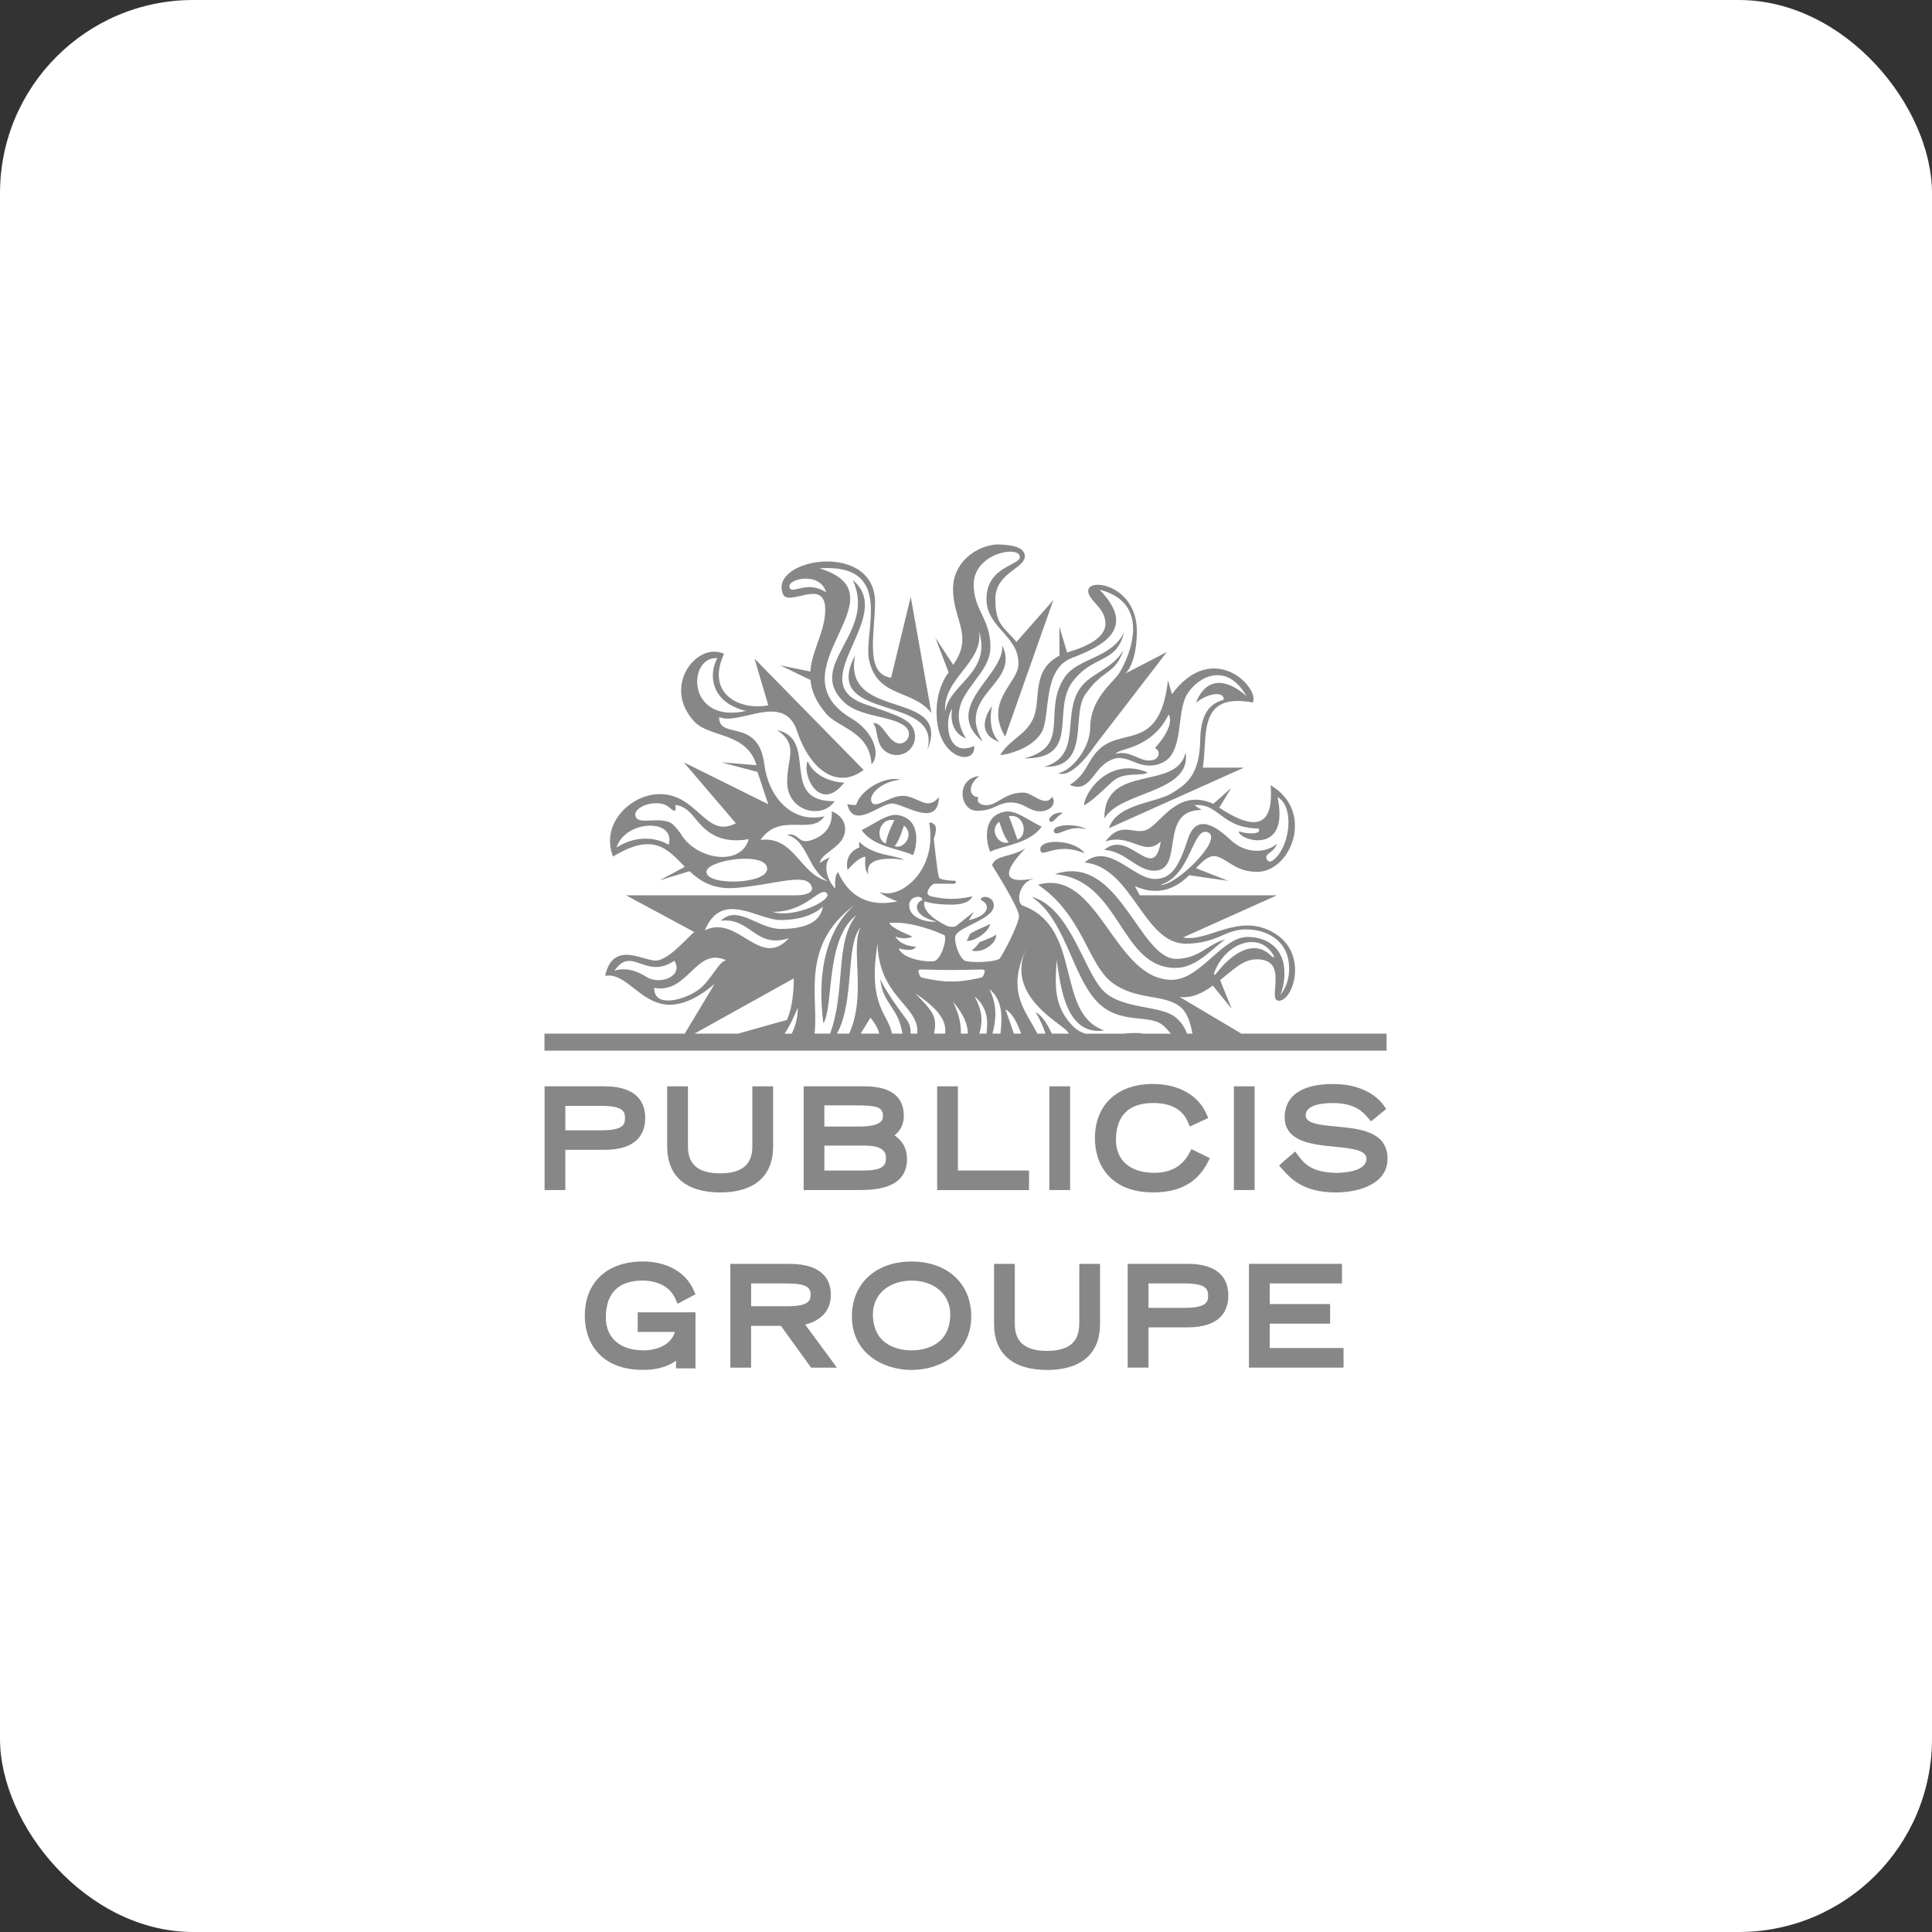 <?xml version="1.0" encoding="utf-8"?>
<svg xmlns="http://www.w3.org/2000/svg" fill="none" height="110" viewBox="0 0 110 110" width="110">
  <rect x="0" y="0" width="110" height="110" fill="#333333" stroke="none"/>
  <rect fill="white" height="110" rx="11" width="110"/>
  <g clip-path="url(#clip0_3857_2038)">
    <path d="M36.737 63.655C36.737 62.832 36.332 61.85 34.405 61.85H31.006V67.757H32.187V65.467H34.403C36.332 65.467 36.735 64.481 36.735 63.653L36.737 63.655ZM32.189 62.965H34.236C35.481 62.965 35.585 63.296 35.585 63.664C35.585 64.032 35.481 64.354 34.236 64.354H32.189V62.965Z" fill="#878787"/>
    <path d="M44.017 65.282V61.852H42.835V65.282C42.835 66.307 42.235 66.806 41.002 66.806C39.769 66.806 39.169 66.307 39.169 65.282V61.852H37.987V65.282C37.987 66.965 39.059 67.892 41.002 67.892C42.945 67.892 44.017 66.965 44.017 65.282Z" fill="#878787"/>
    <path d="M51.64 65.983C51.64 65.272 51.27 64.872 50.928 64.641C51.202 64.433 51.458 64.1 51.458 63.522C51.458 61.85 49.697 61.85 49.118 61.85H45.758V67.757H48.758C49.693 67.757 51.642 67.757 51.642 65.981L51.64 65.983ZM48.719 62.936C49.886 62.936 50.273 63.021 50.273 63.531C50.273 63.697 50.273 64.14 48.938 64.14H46.935V62.936H48.717H48.719ZM49.174 66.644H46.937V65.226H49.248C50.442 65.226 50.442 65.742 50.442 65.96C50.442 66.37 50.227 66.644 49.174 66.644Z" fill="#878787"/>
    <path d="M58.588 66.644H54.539V61.85H53.357V67.759H58.588V66.644Z" fill="#878787"/>
    <path d="M60.928 61.85H59.747V67.757H60.928V61.85Z" fill="#878787"/>
    <path d="M68.76 66.187L68.886 65.941L67.835 65.427L67.713 65.654C67.308 66.409 66.654 66.775 65.716 66.775C64.353 66.775 63.538 66.072 63.538 64.895C63.538 63.524 64.27 62.801 65.656 62.801C66.664 62.801 67.33 63.165 67.637 63.886L67.744 64.14L68.791 63.655L68.686 63.414C68.222 62.351 67.086 61.717 65.648 61.717C63.606 61.717 62.34 62.905 62.34 64.814C62.34 66.301 63.211 67.89 65.656 67.89C67.157 67.89 68.17 67.333 68.76 66.187Z" fill="#878787"/>
    <path d="M71.433 61.85H70.252V67.757H71.433V61.85Z" fill="#878787"/>
    <path d="M76.086 64.14C75 64.04 74.342 63.947 74.342 63.493C74.342 62.892 75.321 62.803 75.904 62.803C77.162 62.803 77.63 63.346 77.855 63.608L78.062 63.845L78.927 63.138L78.78 62.932C78.577 62.647 77.775 61.719 75.916 61.719C73.504 61.719 73.144 62.896 73.144 63.599C73.144 65.011 74.708 65.163 75.966 65.286C77.075 65.394 77.801 65.5 77.801 65.977C77.801 66.757 76.295 66.777 76.123 66.777C74.648 66.777 74.205 66.184 73.914 65.791L73.742 65.563L73.026 66.176L72.823 66.361L73.007 66.567C73.479 67.096 74.191 67.892 76.051 67.892C77.412 67.892 79.001 67.391 79.001 65.977C79.001 64.408 77.385 64.261 76.088 64.142L76.086 64.14Z" fill="#878787"/>
    <path d="M36.31 75.835H38.425C38.2 76.602 37.358 76.883 36.644 76.883C35.299 76.883 34.494 76.18 34.494 75.003C34.494 73.632 35.216 72.909 36.584 72.909C37.01 72.909 38.044 73.013 38.462 73.965L38.578 74.231L39.598 73.691L39.497 73.46C39.046 72.434 37.966 71.823 36.606 71.823C34.564 71.823 33.296 73.01 33.296 74.92C33.296 76.407 34.167 77.996 36.613 77.996C37.517 77.996 38.098 77.755 38.489 77.472V77.909H39.598V74.718H36.308V75.833L36.31 75.835Z" fill="#878787"/>
    <path d="M47.306 73.728C47.306 72.921 46.894 71.96 44.937 71.96H41.583V77.867H42.764V75.49H44.461L46.18 77.867H47.65L45.839 75.411C46.59 75.242 47.304 74.739 47.304 73.728H47.306ZM42.767 73.073H44.79C45.93 73.073 46.154 73.31 46.154 73.72C46.154 74.129 45.936 74.373 44.79 74.373H42.767V73.073Z" fill="#878787"/>
    <path d="M51.901 71.825C49.87 71.825 48.504 73.079 48.504 74.945C48.504 77.043 50.265 77.998 51.901 77.998C53.538 77.998 55.299 77.043 55.299 74.945C55.299 73.079 53.933 71.825 51.901 71.825ZM51.901 76.885C51.384 76.885 49.7 76.738 49.7 74.828C49.7 73.699 50.604 72.913 51.901 72.913C53.199 72.913 54.103 73.701 54.103 74.828C54.103 76.738 52.419 76.885 51.901 76.885Z" fill="#878787"/>
    <path d="M61.445 75.39C61.445 76.415 60.845 76.914 59.612 76.914C58.379 76.914 57.779 76.415 57.779 75.39V71.96H56.598V75.39C56.598 77.072 57.669 78 59.614 78C61.559 78 62.631 77.072 62.631 75.39V71.96H61.45V75.39H61.445Z" fill="#878787"/>
    <path d="M67.603 71.958H64.206V77.865H65.388V75.575H67.603C69.532 75.575 69.935 74.589 69.935 73.761C69.935 72.934 69.53 71.956 67.603 71.956V71.958ZM65.39 73.073H67.436C68.681 73.073 68.785 73.404 68.785 73.772C68.785 74.14 68.681 74.462 67.436 74.462H65.39V73.073Z" fill="#878787"/>
    <path d="M72.294 75.363H75.731V74.248H72.294V73.073H76.407V71.958H71.11V77.867H76.496V76.752H72.294V75.363Z" fill="#878787"/>
    <path d="M70.68 58.851L67.159 56.759C67.862 56.85 68.479 56.536 69.054 56.118L70.126 57.435L69.47 55.804C70.182 55.242 70.765 54.637 71.493 54.621C73.48 54.571 72.089 56.969 72.816 56.977C73.627 56.983 74.508 54.307 72.561 53.132C70.546 51.904 68.785 53.676 67.357 53.375L72.702 50.977H64.893L64.616 50.451C66.029 51.089 67.037 50.496 67.709 49.831L69.931 50.153L68.094 49.431C68.533 48.97 68.903 48.612 69.368 48.791C70.026 49.045 70.413 49.627 71.56 49.639C73.492 49.662 74.899 46.208 72.344 44.708C72.538 47.171 71.396 47.293 69.418 45.985L70.097 44.87L69.083 45.767C67.182 44.916 66.255 46.607 65.454 47.154C64.653 47.699 63.921 46.605 62.946 47.907C64.397 47.426 65.137 48.822 66.091 47.907C65.696 50.378 64.285 47.154 62.878 48.387C64.097 48.479 64.734 49.575 65.704 49.575C67.494 49.575 65.899 46.114 68.417 46.114L67.999 45.844C69.428 45.709 69.499 47.144 71.653 47.171C71.876 47.497 71.09 47.522 70.538 47.333C70.447 47.793 73.459 48.824 72.737 45.382C73.687 45.9 73.48 48.063 72.59 48.887C72.418 49.047 72.257 49.126 72.149 48.957C71.907 48.589 72.528 48.595 72.706 48.038C72.031 48.627 70.883 48.579 70.097 47.849C69.313 47.114 68.138 46.224 67.635 47.768C67.134 49.313 66.712 50.028 65.787 50.045C64.513 50.066 63.163 47.917 61.748 49.105C64.45 49.357 65.088 53.674 67.465 53.73C69.313 53.73 69.729 52.915 70.931 52.915C72.133 52.915 73.399 53.554 73.399 55.147C73.399 56.11 72.894 56.653 72.894 56.653C72.894 56.653 73.265 55.871 73.08 54.877C72.903 53.926 72.094 53.346 71.038 53.346C69.555 53.346 68.361 55.787 66.71 55.787C63.408 55.787 62.557 49.386 59.102 50.372C61.645 52.098 61.924 54.862 63.292 55.923C64.68 56.996 66.331 56.557 67.246 57.366C67.618 57.695 67.773 58.25 67.897 58.853H67.583C67.471 58.543 67.306 58.254 67.031 58.013C66.238 57.177 63.861 57.543 62.768 56.359C61.678 55.172 60.877 51.607 58.725 51.062C60.602 52.27 61.018 55.392 62.361 56.921C63.699 58.45 65.475 57.641 66.29 58.441C66.435 58.583 66.555 58.72 66.666 58.855H65.127C64.99 58.83 64.846 58.814 64.682 58.812C64.434 58.812 64.181 58.83 63.929 58.855H61.808C61.529 58.77 61.272 58.622 61.043 58.381C59.977 57.252 60.076 56.062 60.161 54.658C60.368 55.977 60.621 59.009 62.876 58.67C60.039 57.697 61.688 52.811 58.222 51.557C57.848 51.42 57.976 50.193 58.922 50.01C57.049 50.372 57.062 49.681 58.384 48.298C57.569 48.82 56.679 48.668 56.483 49.261C56.483 49.261 58.018 51.682 58.018 52.154C58.018 52.626 57.008 54.535 56.896 54.596C56.518 54.802 55.287 54.81 54.972 54.716C54.647 54.617 54.264 53.577 54.413 53.252C54.649 52.747 56.547 52.333 56.582 51.584C56.607 50.998 55.816 50.941 55.843 51.249C56.3 51.403 56.497 52.081 55.156 52.393L55.458 51.907C55.458 51.907 54.463 52.705 54.413 52.738C54.364 52.772 54.13 52.788 53.983 52.743C53.838 52.697 52.402 52.002 52.646 51.316C52.646 51.316 53.083 51.507 54.169 51.507C55.255 51.507 55.361 51.031 55.361 51.031C55.361 51.031 54.78 51.178 54.186 51.178C53.592 51.178 53.008 51.031 53.008 51.031C52.537 50.921 53.038 50.322 53.203 50.315H54.335C54.403 50.315 54.498 50.157 54.345 50.147C54.231 50.143 53.511 50.126 53.455 49.947C53.36 49.644 53.166 47.743 53.166 47.743C53.166 47.743 53.412 47.15 53.207 46.954C53.004 46.757 52.905 46.859 52.905 46.859C53.375 49.5 51.359 51.143 50.209 50.825L50.072 50.8C50.329 50.995 50.664 51.174 51.095 51.32C48.947 51.778 48.07 50.463 47.724 49.664C47.538 49.76 47.532 50.274 47.557 50.6C47.11 50.107 46.841 49.352 47.25 48.801C46.702 49.068 46.681 49.151 46.681 49.151C46.702 48.697 47.492 48.402 47.892 47.874C48.285 47.345 48.206 46.534 47.356 46.191C47.412 47.006 47.01 47.562 46.191 47.836C45.397 48.1 45.531 47.377 44.794 47.537C45.999 47.813 45.934 49.486 47.139 50.174C45.533 49.795 45.256 47.601 43.3 47.818C44.424 46.208 46.201 47.591 46.938 46.476C45.034 46.915 43.739 45.299 43.52 43.531C43.185 40.823 40.909 42.158 40.946 40.823C42.09 41.343 44.631 39.369 45.378 41.615C46.164 43.966 47.747 44.922 49.172 43.837L42.959 37.499L43.743 40.155C42.121 40.478 40.164 39.504 41.225 37.225C39.69 36.507 37.658 39.074 39.533 41.085C40.4 42.011 42.514 41.672 43.071 43.568L41.058 43.404L43.127 43.949L43.743 45.79L38.933 43.406L41.896 46.873C40.164 47.795 39.733 45.157 37.495 45.214C35.928 45.251 34.174 46.873 34.902 48.77C37.244 47.343 38 48.36 38.995 49.35L37.551 50.124L39.258 49.604C39.864 50.17 40.609 50.646 41.84 50.559C43.863 50.407 45.651 49.75 46.108 50.303C46.462 50.723 46.056 50.975 45.326 50.975H35.645L39.527 53.065C39.152 53.356 38.07 54.691 37.323 54.691C36.576 54.691 34.9 53.537 34.455 55.559C36.181 55.263 37.054 59.053 40.683 56.029L38.986 58.851H31V59.82H78.946V58.851H70.682H70.68ZM68.783 47.393C69.673 47.778 66.919 50.475 66.073 50.378C67.835 49.852 67.893 47.006 68.783 47.393ZM69.145 55.353C69.77 53.683 71.723 52.965 72.53 54.425C72.569 54.498 72.507 54.554 72.367 54.415C71.357 53.398 70.062 54.365 69.249 55.423C69.133 55.575 69.095 55.48 69.143 55.353H69.145ZM40.845 37.472C40.336 38.365 40.435 39.993 42.477 40.478C39.055 41.243 39.142 37.337 40.845 37.472ZM38.074 48.096C36.499 47.225 35.101 48.261 35.101 48.261C35.573 46.688 38.488 46.557 38.074 48.096ZM38.765 47.472C38.527 47.156 38.325 46.882 38.07 46.796C37.741 46.686 37.375 46.701 37.05 46.715C36.648 46.736 36.301 46.751 36.193 46.501C36.121 46.339 36.197 46.164 36.406 46.012C36.62 45.858 36.934 45.754 37.251 45.736C37.609 45.711 37.915 45.798 38.115 45.979C38.314 46.158 38.395 46.172 38.43 46.156C38.48 46.131 38.467 46.012 38.463 45.933C38.455 45.875 38.447 45.829 38.48 45.833C39.042 45.925 39.316 46.274 39.603 46.624C40.085 47.204 40.826 48.09 42.63 47.78C42.173 49.394 39.587 48.916 38.763 47.474L38.765 47.472ZM40.222 49.673C40.124 48.968 43.65 48.444 43.679 49.456C43.706 50.338 40.325 50.453 40.222 49.673ZM58.427 54.024C57.258 56.549 60.141 58.127 60.678 58.631C60.741 58.689 60.803 58.766 60.863 58.851H59.89C59.607 58.252 59.303 57.792 58.961 57.636C59.197 57.992 59.373 58.408 59.524 58.851H59.063C58.392 57.518 57.279 56.499 58.425 54.024H58.427ZM58.138 58.851H57.726L57.25 57.472C57.62 57.663 57.896 58.179 58.138 58.851ZM56.96 58.851H56.509C56.704 58.094 56.805 57.287 56.334 56.314C57.085 56.935 57.076 57.901 56.96 58.851ZM56.162 58.851H55.758C55.934 58.256 55.984 57.624 55.481 56.723C56.222 57.353 56.273 58.094 56.162 58.851ZM53.178 58.851C53.414 57.807 52.986 57.489 52.111 56.549C53.426 57.458 53.9 58.086 53.813 58.851H53.178ZM54.248 57.021C54.904 57.786 55.094 58.343 55.105 58.851H54.705C54.724 58.36 54.633 57.788 54.25 57.021H54.248ZM54.178 55.23C54.753 55.23 55.847 55.199 55.876 55.199C56.031 55.199 56.062 55.251 56.069 55.276C56.073 55.334 55.996 55.627 55.88 55.656C55.872 55.663 54.804 55.912 54.178 55.881C53.551 55.912 52.485 55.663 52.475 55.656C52.361 55.627 52.28 55.334 52.288 55.276C52.293 55.249 52.322 55.199 52.477 55.199C52.477 55.199 53.602 55.23 54.178 55.23ZM52.512 51.247C52.046 51.401 51.966 52.158 53.321 52.468C52.88 52.532 51.8 52.331 51.767 51.582C51.738 50.995 52.529 50.939 52.512 51.247ZM51.186 52.539C52.448 52.614 53.78 53.248 53.78 53.248C53.931 53.57 53.551 54.612 53.22 54.712C52.909 54.806 51.393 54.644 51.173 53.995C52.084 54.24 52.146 53.897 52.146 53.897C52.146 53.897 51.314 53.903 50.979 53.323C51.629 53.556 51.941 53.315 51.941 53.315C51.941 53.315 50.677 52.83 50.639 52.539H51.188H51.186ZM49.928 53.949L49.959 53.703C50.041 56.732 52.233 57.212 52.233 58.718C52.233 58.764 52.228 58.807 52.226 58.853H51.842C51.868 58.577 51.806 58.304 51.604 58.034C50.178 56.12 50.116 55.708 50.116 55.708C50.238 57.16 51.159 57.345 51.38 58.851H50.788C50.569 57.724 49.431 57.281 49.932 53.949H49.928ZM50.058 58.851H49.001L49.564 57.942C49.851 58.302 50.002 58.597 50.058 58.851ZM48.347 58.851H47.656C48.693 56.913 48.113 53.764 49.007 52.795C48.386 53.918 49.367 56.63 48.347 58.851ZM48.63 51.551C48.208 51.929 46.278 53.631 46.88 58.269C47.488 57.266 46.967 53.473 48.767 52.096C47.507 53.639 48.175 56.372 47.263 58.849H46.377C46.628 56.854 45.527 53.855 48.628 51.551H48.63ZM45.078 58.851H44.67C44.954 58.439 45.181 57.938 45.419 57.381C45.436 57.724 45.351 58.294 45.08 58.851H45.078ZM47.075 50.854C47.441 51.264 45.132 52.316 43.996 51.915C45.895 51.942 46.696 50.44 47.075 50.854ZM44.438 52.383C45.746 52.383 46.52 51.948 46.849 51.617C46.721 52.564 45.719 52.89 44.449 52.89C43.178 52.89 42.009 51.482 41.043 52.422C42.744 52.223 42.996 54.026 44.916 53.421C43.257 55.215 42.041 52.05 40.133 52.965C41.099 50.646 43.137 52.383 44.438 52.383ZM34.987 55.272C35.978 53.797 36.748 55.827 38.395 54.7C38.943 55.567 37.598 56.11 36.816 55.625C36.032 55.136 35.401 55.116 34.989 55.272H34.987ZM39.806 56.324C39.08 56.89 37.226 57.464 37.251 56.243C39.179 56.617 39.622 53.866 41.339 54.677C40.905 54.758 40.52 55.765 39.806 56.324ZM45.196 55.704C45.192 56.746 45.047 57.508 44.807 58.069L42.022 58.851H39.539L45.196 55.704Z" fill="#878787"/>
    <path d="M55.748 44.182C54.405 44.33 54.617 46.162 55.626 46.162C56.636 46.162 56.785 45.69 57.55 45.69C58.316 45.69 58.587 46.193 59.202 46.193C59.816 46.193 60.176 45.752 59.901 45.365C59.504 46.016 58.8 45.128 58.283 45.128C57.488 45.128 57.149 45.457 56.634 45.719C56.054 46.016 55.5 45.734 55.715 45.392C55.272 45.386 54.983 44.831 55.746 44.182H55.748Z" fill="#878787"/>
    <path d="M60.617 38.56C59.317 40.501 61.038 42.491 58.312 43.179C61.552 43.213 59.867 40.438 61.049 38.839C62.23 37.239 63.571 37.832 64.004 35.983C63.323 37.487 61.359 37.445 60.617 38.56Z" fill="#878787"/>
    <path d="M56.892 42.244C56.149 41.511 56.484 40.199 56.484 40.199C56.484 40.199 55.315 41.674 56.892 42.244Z" fill="#878787"/>
    <path d="M61.481 39.205C60.441 40.759 61.641 43.009 59.458 43.66C62.208 43.729 60.888 40.53 61.881 39.421C62.75 38.148 63.542 38.367 63.954 37.013C63.373 38.094 62.075 38.317 61.484 39.207L61.481 39.205Z" fill="#878787"/>
    <path d="M65.344 43.978C63.073 43.044 61.724 45.199 61.724 45.846C62.276 45.58 63.178 44.588 63.515 44.365C64.134 43.957 65.09 44.205 65.344 43.978Z" fill="#878787"/>
    <path d="M60.002 47.358C60.166 47.724 60.842 46.907 61.862 47.221C61.37 46.884 59.911 46.886 60.002 47.358Z" fill="#878787"/>
    <path d="M67.504 42.834C67.024 45.074 62.845 43.417 62.88 46.605C63.766 45.026 67.867 45.168 67.504 42.834Z" fill="#878787"/>
    <path d="M59.236 48.412C59.315 48.891 60.153 47.897 61.759 48.589C61.206 47.784 59.116 47.709 59.236 48.412Z" fill="#878787"/>
    <path d="M55.961 42.235C54.343 39.563 58.138 38.949 57.064 36.742C57.201 38.469 53.555 40.249 55.961 42.235Z" fill="#878787"/>
    <path d="M56.373 52.595C56.155 52.751 55.632 52.903 55.224 53.177C55.183 53.248 55.112 53.502 55.022 53.562C55.441 53.647 56.34 53.04 56.373 52.595Z" fill="#878787"/>
    <path d="M51.169 46.411C50.538 46.283 49.789 46.921 49.057 47.262C49.744 48.256 51.337 48.337 51.976 48.691C52.119 48.471 52.603 46.701 51.169 46.414V46.411ZM50.435 48.028C49.783 47.78 50.054 46.516 50.923 46.701C50.871 46.803 50.474 47.572 50.435 48.028ZM50.931 48.177C51.217 47.867 51.419 47.125 51.467 47.008C52.096 47.495 51.467 48.385 50.931 48.177Z" fill="#878787"/>
    <path d="M53.456 45.392C52.764 46.212 52.272 45.313 51.393 45.313C50.637 45.305 49.758 46.156 49.607 45.607C49.487 45.182 50.263 44.469 51.277 44.394C50.414 44.153 49.001 44.952 48.746 45.829C48.469 45.856 48.237 45.779 48.237 45.779C48.591 47.275 50.089 45.746 50.795 45.746C51.432 45.746 53.416 47.189 53.456 45.395V45.392Z" fill="#878787"/>
    <path d="M53.257 36.31L54.01 38.286C54.01 38.286 53.323 39.093 53.323 40.528C53.323 43.344 55.62 43.608 55.46 42.47C53.846 43.211 53.768 40.865 54.211 40.367C54.211 40.367 53.917 41.599 54.995 42.046C53.555 39.65 56.392 38.737 56.392 36.826C56.392 35.23 55.417 34.712 55.438 33.25C55.462 31.489 58.041 31.031 58.067 31.707C58.088 32.192 56.195 32.246 56.166 34.062C56.137 35.763 58.028 36.172 57.987 37.826C57.956 38.907 56.025 39.91 57.229 41.944L59.973 34.166L57.871 36.551C57.198 35.709 56.671 35.63 56.671 34.116C56.671 32.602 58.349 32.381 58.349 31.674C58.349 31.106 57.507 31.027 56.892 31C55.943 30.956 54.262 31.784 54.262 33.544C54.262 35.303 55.448 36.2 54.271 37.853L53.257 36.308V36.31ZM55.738 35.929C56.487 38.315 54.018 38.949 53.813 40.523C53.66 38.62 56.027 37.716 55.738 35.929Z" fill="#878787"/>
    <path d="M51.477 48.957C51.088 48.695 49.706 48.735 48.93 47.936C48.93 47.936 48.87 48.1 48.944 48.238C47.986 48.622 48.26 49.533 48.26 49.533C48.26 49.533 48.885 48.77 49.278 48.785C49.278 48.785 49.191 49.396 49.367 49.675L49.449 49.804C49.116 48.541 51.477 48.957 51.477 48.957Z" fill="#878787"/>
    <path d="M44.415 37.88L46.143 38.712C46.195 39.309 46.445 39.941 47.043 40.644C47.713 41.432 49.54 41.665 49.617 43.519C50.173 42.957 49.737 41.655 48.498 40.917C43.861 38.18 51.663 33.893 46.652 32.356C50.983 32.063 49.135 36 49.48 37.578C49.958 39.756 51.959 39.23 53.029 40.592L51.853 33.98L50.736 38.589C49.261 38.371 49.782 36.268 49.822 34.363C49.894 30.748 43.745 31.784 44.577 33.818C44.891 34.59 46.973 32.861 46.985 34.69C46.995 35.933 46.224 37.013 46.137 38.232L44.411 37.882L44.415 37.88ZM44.999 33.527C44.579 33.013 46.658 32.439 47.039 33.725C46.013 33.051 45.195 33.766 44.999 33.527Z" fill="#878787"/>
    <path d="M48.688 37.306C46.646 41.189 53.709 39.423 52.791 42.726C54.276 39.157 47.916 41.143 48.688 37.306Z" fill="#878787"/>
    <path d="M66.995 55.107C68.171 55.082 69.1 53.918 69.764 53.491C68.81 53.712 68.307 54.567 66.995 54.596C64.844 54.637 63.722 48.523 60.054 49.773C63.832 50.072 63.745 55.182 66.995 55.107Z" fill="#878787"/>
    <path d="M51.22 42.329C51.117 42.329 51.02 42.296 50.935 42.239C50.449 41.932 50.19 41.087 49.698 41.179C49.983 41.399 49.855 42.194 50.26 42.635C50.451 42.855 50.734 42.99 51.047 42.99C51.63 42.99 52.098 42.518 52.098 41.936C52.098 41.597 51.94 41.293 51.692 41.104C51.322 40.815 50.794 40.619 49.257 40.095C45.599 38.845 51.076 35.114 48.553 33.026C49.938 36.029 45.897 37.816 47.997 39.92C48.909 40.875 50.904 40.729 51.587 41.41C51.688 41.505 51.75 41.645 51.75 41.798C51.75 42.092 51.514 42.331 51.22 42.331V42.329Z" fill="#878787"/>
    <path d="M48.069 44.559C47.41 44.54 46.352 44.226 45.984 43.336C45.642 44.147 46.691 46.326 48.069 44.559Z" fill="#878787"/>
    <path d="M56.702 53.194C56.66 53.298 56.364 53.414 55.766 53.645C55.684 53.782 55.499 54.003 55.317 54.117C56.033 54.315 56.826 53.585 56.704 53.194H56.702Z" fill="#878787"/>
    <path d="M59.749 46.726C59.901 46.975 60.12 46.501 60.525 46.276C59.998 46.204 59.673 46.59 59.749 46.726Z" fill="#878787"/>
    <path d="M59.306 47.067C58.578 46.728 57.827 46.089 57.198 46.216C55.756 46.503 56.242 48.273 56.385 48.496C57.028 48.142 58.621 48.061 59.306 47.067ZM57.928 47.803C57.928 47.803 57.494 46.576 57.44 46.474C58.309 46.291 58.578 47.556 57.928 47.803ZM56.894 46.786C56.944 46.9 57.144 47.645 57.43 47.955C56.894 48.163 56.269 47.273 56.894 46.786Z" fill="#878787"/>
    <path d="M62.471 42.774C61.825 43.485 61.87 44.068 60.906 44.69C62.164 45.234 62.197 43.56 63.453 43.196C64.31 42.944 64.964 43.984 66.189 43.421C67.418 42.855 66.975 40.567 67.571 39.559C68.169 38.552 69.814 37.612 70.978 39.644C70.978 39.644 69.011 37.699 68.086 40.02C68.727 39.484 69.681 39.317 69.681 39.833C69.176 39.995 68.363 40.293 68.336 42.108C68.305 44.221 67.457 44.677 66.797 45.114C65.843 45.748 63.625 45.715 63.133 47.156L70.827 43.706H68.481C68.785 41.975 68.117 39.398 71.332 39.997C71.727 39.138 69.05 36.383 66.724 39.525L66.501 38.733C66.015 42.922 63.813 41.297 62.471 42.778V42.774ZM66.538 40.678C66.936 41.362 65.752 42.593 65.752 42.593C66.062 42.707 66.048 43.155 65.663 43.267C64.966 43.473 64.411 42.684 63.517 42.915C63.704 42.593 65.566 42.662 66.538 40.678Z" fill="#878787"/>
    <path d="M47.523 45.615C44.279 45.669 46.667 42.094 44.246 41.568C45.494 42.414 44.809 43.173 44.817 44.54C44.828 46.189 46.793 46.688 47.521 45.615H47.523Z" fill="#878787"/>
    <path d="M58.872 40.796C58.498 41.815 57.459 42.104 56.95 42.988C57.234 42.996 58.742 42.653 59.301 41.703C59.837 40.786 59.311 38.109 61.039 37.456C62.845 36.77 64.736 35.761 62.601 33.571C65.878 34.405 64.037 37.92 63.648 38.435C63.277 38.914 62.071 39.875 62.071 41.418C62.071 42.562 61.051 43.866 60.255 44.024C61.094 44.365 62.35 42.433 62.35 42.433L66.435 37.123L64.084 38.342C64.084 38.342 64.728 37.782 64.728 35.931C64.728 33.313 61.93 32.845 61.957 33.658C61.98 34.199 62.909 34.581 62.94 35.472C62.967 36.362 61.726 36.867 60.755 37.15L60.321 35.686V37.331C58.734 38.155 59.266 39.725 58.872 40.796Z" fill="#878787"/>
  </g>
  <defs>
    <clipPath id="clip0_3857_2038">
      <rect fill="white" height="47" transform="translate(31 31)" width="48"/>
    </clipPath>
  </defs>
</svg>